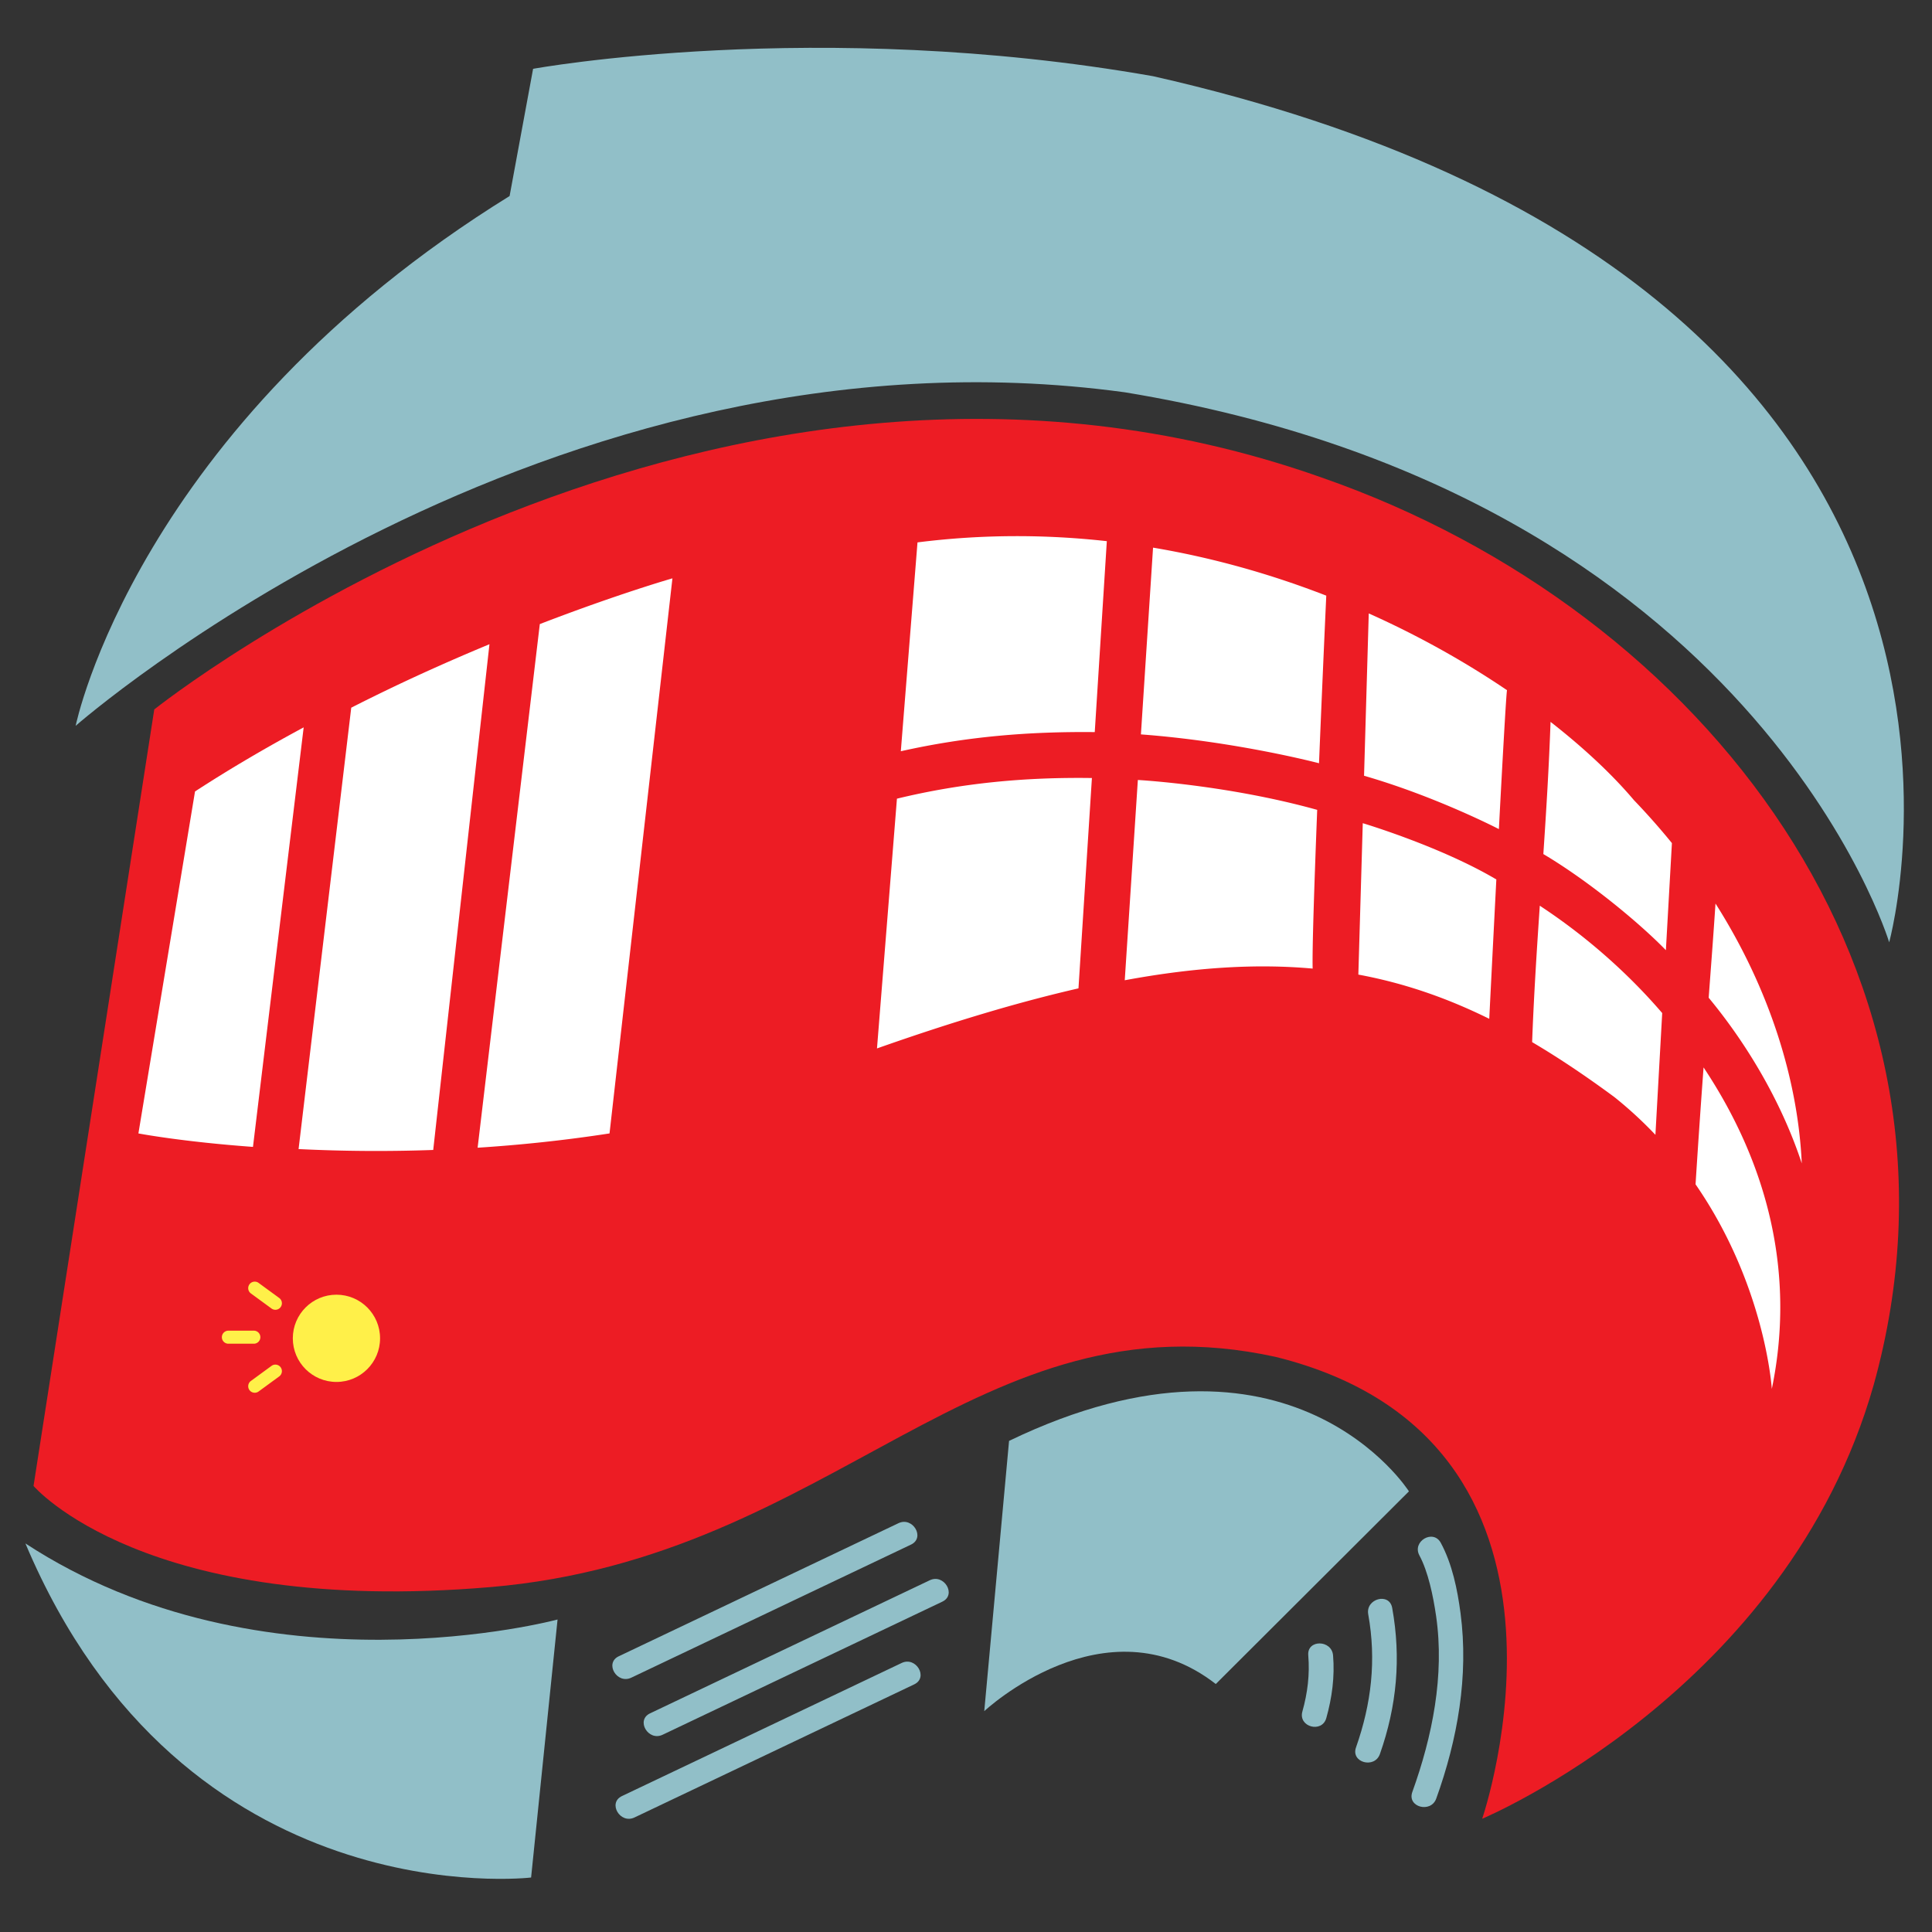 <svg class="tram-one-logo" xmlns="http://www.w3.org/2000/svg" width="864" height="864" xml:space="preserve"><rect width="100%" height="100%" fill="#333333" stroke="none"/><g class="tram-logo"><g class="tram-roof" fill="#91BFC8"><path class="top-roof" d="M33.831 324.593s210.14-184.536 469.248-149.148C784.743 221.83 844.85 421.393 844.85 421.393S926.275 126.99 515.643 34.074c-150.393-26.48-277.24-3.3-277.24-3.3l-6.15 33.299-4.357 23.593C60.932 191.022 33.831 324.593 33.831 324.593z"/></g><path d="M68.986 317.261s250.053-200.011 522.052-103.71c171.766 59.762 297.536 223.728 246.893 405.743-38.849 137.041-175.092 194.06-175.092 194.06s58.181-169.368-92.475-206.573c-133.868-29.184-196.427 89.848-351.091 102.979S14.999 664.526 14.999 664.526l53.987-347.265z" class="tram-body" fill="#ED1C24"/><g class="tram-windows" fill="#fff"><g class="front-windows"><path class="window-base" d="M135.805 325.284c-16.196 8.707-32.571 18.242-48.59 28.66l-25.317 152.93s19.322 3.707 51.233 6.024l22.674-187.614zM182.519 304.083a836.916 836.916 0 0 0-25.44 12.399l-23.555 197.39a711.497 711.497 0 0 0 60.215.396l25.149-226.17a922.066 922.066 0 0 0-36.369 15.985zM300.711 258.641s-23.921 6.819-59.306 20.454l-27.812 234.171c18.675-1.202 38.461-3.223 58.989-6.394l28.129-248.231z"/></g><g class="side-windows"><path class="window-base" d="m489.579 327.4 5.399-85.387c-27.041-3.011-55.402-3.159-84.668.55l-7.459 93.398c29.569-6.627 57.38-8.86 86.728-8.561zM593.115 266.378c-23.908-9.293-49.885-16.831-77.466-21.473l-5.426 83.519c42.916 3.212 79.646 12.903 79.646 12.903a16667.02 16667.02 0 0 1 3.246-74.949zM612.114 274.324l-2.104 72.596c32.11 9.248 60.3 23.856 60.3 23.856 1.691-32.204 3.31-60.971 3.635-62.113-17.974-12.182-38.752-24.015-61.831-34.339zM744.991 424.933l2.697-47.894a310.803 310.803 0 0 0-16.984-19.207c-9.13-10.826-21.744-22.868-37.292-35.005-.674 19.468-1.896 39.43-3.218 59.115 20.168 11.952 43.06 30.859 54.797 42.991zM767.178 404.066c-.938 14.333-1.979 27.67-3.046 42.13 18.062 21.836 32.996 47.838 41.629 74.076-1.681-36.889-14.215-77.817-38.583-116.206zM401.115 357.171l-8.921 111.692c33.589-11.845 63.314-20.728 90.104-26.861l6.009-94.067c-29.85-.431-58.212 2.214-87.192 9.236zM589.058 362.174c-40.229-11.204-80.204-13.363-80.204-13.363l-5.86 89.564c31.677-5.869 59.089-7.467 84.035-5.217-.251-8.337.762-38.501 2.029-70.984zM607.46 435.842c20.627 3.821 39.752 10.496 58.541 19.775 0 0 1.473-29.499 3.169-62.319-24.952-14.788-59.731-25.164-59.731-25.164l-1.979 67.708zM688.604 405.042c-1.383 20.414-2.688 40.8-3.428 61 12.127 7.153 24.279 15.351 36.772 24.569a181.462 181.462 0 0 1 18.362 16.887l3.036-54.449c-13.863-16.174-32.374-33.32-54.742-48.007zM761.842 477.35a4921.064 4921.064 0 0 0-3.579 52.291c31.272 45.253 34.102 91.492 34.102 91.492 10.531-50.842-1.326-99.904-30.523-143.783z"/></g></g><g class="tram-front-light" fill="#FFF049"><circle class="light-circle" cx="150.458" cy="598.503" r="19.51"/><g class="light-rays"><path d="M123.143 585.741a2.911 2.911 0 0 1-1.72-.563l-9.226-6.75a2.912 2.912 0 0 1-.632-4.078 2.92 2.92 0 0 1 4.078-.632l9.227 6.75a2.914 2.914 0 0 1 .632 4.078 2.92 2.92 0 0 1-2.359 1.195zM113.518 600.918h-11.432a2.918 2.918 0 0 1 0-5.835h11.432a2.917 2.917 0 1 1 0 5.835zM113.922 622.846a2.914 2.914 0 0 1-2.921-2.914c0-.898.415-1.786 1.196-2.357l9.226-6.751a2.918 2.918 0 0 1 3.446 4.713l-9.227 6.749a2.901 2.901 0 0 1-1.72.56z"/></g></g><g class="tram-rails" fill="#91BFC8"><path class="front-rail" d="m249.342 724.253-11.833 115.381s-155.32 18.49-226.147-149.403c106.328 69.522 237.98 34.022 237.98 34.022z"/><g class="front-bars"><path d="m282.313 750.268 125.101-59.522c6.456-3.068.804-12.624-5.615-9.568-41.703 19.84-83.403 39.682-125.104 59.522-6.453 3.068-.802 12.621 5.618 9.568zM296.318 775.793c41.701-19.844 83.401-39.686 125.103-59.525 6.456-3.07.803-12.626-5.617-9.572-41.701 19.843-83.403 39.687-125.103 59.525-6.455 3.07-.802 12.626 5.617 9.572zM283.744 812.783l125.1-59.524c6.457-3.07.805-12.624-5.616-9.569-41.7 19.841-83.399 39.684-125.1 59.523-6.456 3.071-.803 12.625 5.616 9.57z"/></g><path class="back-rail" d="m451.258 644.373-11.094 120.859s54.026-50.597 103.546-12.134l86.37-86.157s-52.76-83.331-178.822-22.568z"/><g class="back-bars"><path d="M634.765 695.594c3.88 7.204 6.165 18.062 7.479 27.191 3.813 26.479-1.688 53.75-10.65 78.616-2.431 6.748 8.298 9.605 10.703 2.928 9.53-26.444 14.568-54.833 10.863-82.899-1.396-10.587-3.699-21.932-8.823-31.452-3.392-6.299-12.96-.679-9.572 5.616zM611.879 721.923c3.689 20.494 1.421 39.965-5.474 59.549-2.384 6.77 8.342 9.634 10.701 2.932 7.57-21.503 9.529-42.915 5.486-65.354-1.267-7.044-11.972-4.114-10.713 2.873zM585.06 740.237c.715 8.61-.301 16.861-2.631 25.163-1.938 6.904 8.77 9.811 10.701 2.93 2.567-9.146 3.814-18.521 3.026-28.012-.59-7.083-11.689-7.203-11.096-.081z"/></g></g></g></svg>